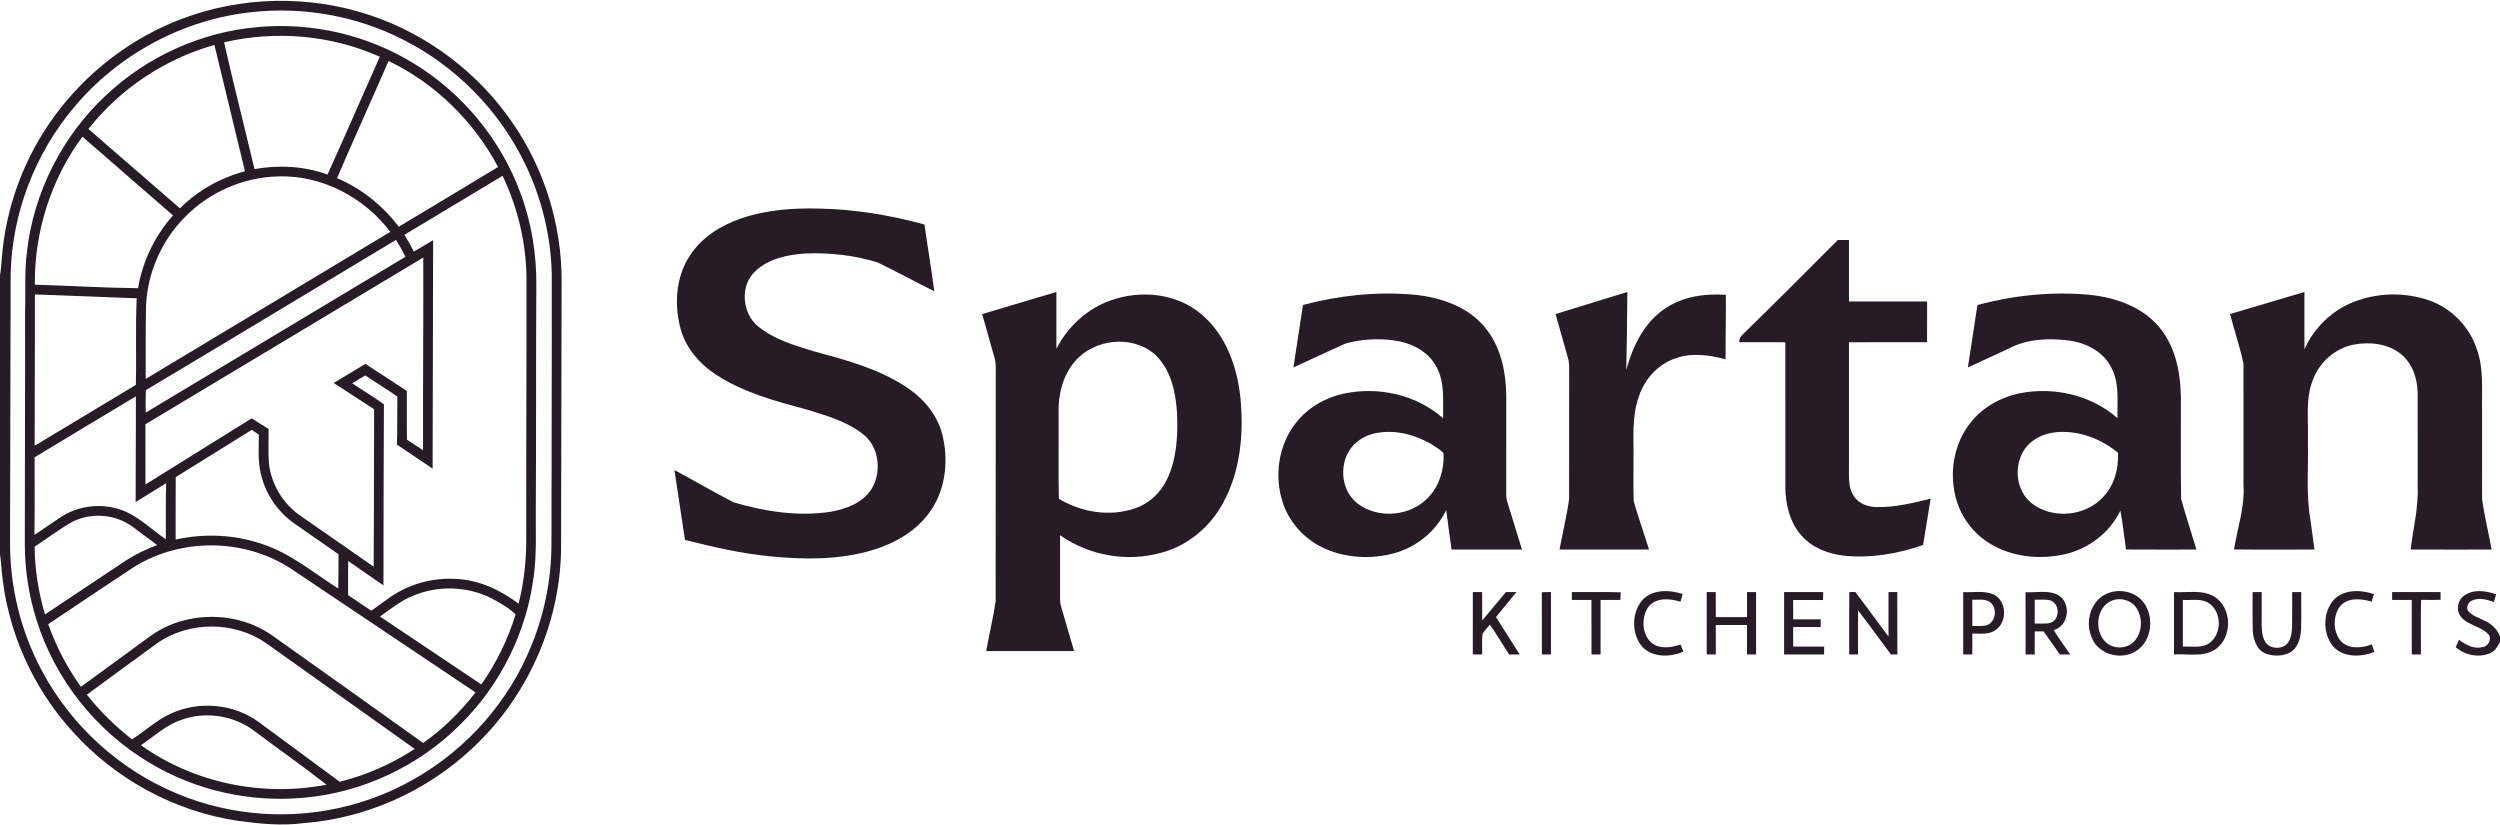 <?xml version="1.0" encoding="UTF-8" ?>
<!DOCTYPE svg PUBLIC "-//W3C//DTD SVG 1.1//EN" "http://www.w3.org/Graphics/SVG/1.1/DTD/svg11.dtd">
<svg width="1272pt" height="420pt" viewBox="0 0 1272 420" version="1.1" xmlns="http://www.w3.org/2000/svg">
<g id="#261b27ff">
<path fill="#261b27" opacity="1.00" d=" M 92.43 9.62 C 122.69 -1.87 156.88 -2.62 187.62 7.52 C 217.10 17.17 243.17 36.79 260.70 62.37 C 276.97 85.89 285.83 114.42 285.75 143.02 C 285.65 188.70 285.61 234.37 285.47 280.05 C 284.80 318.05 267.88 355.30 239.97 381.05 C 216.68 402.84 185.90 416.47 154.07 418.84 C 143.12 420.27 132.08 419.12 121.21 417.66 C 88.92 412.92 58.62 396.44 36.87 372.15 C 16.38 349.62 3.44 320.32 0.83 289.96 C 0.62 287.28 0.37 284.61 0.00 281.96 L 0.00 140.14 C 0.50 137.10 0.78 134.03 0.96 130.96 C 3.00 105.06 12.46 79.80 27.86 58.89 C 44.09 36.75 66.73 19.31 92.43 9.62 M 128.06 6.18 C 93.16 9.86 60.13 27.69 37.66 54.61 C 17.77 78.14 6.16 108.50 5.42 139.32 C 5.26 184.56 5.26 229.80 5.12 275.04 C 4.88 297.88 10.37 320.78 21.13 340.94 C 35.94 369.01 60.75 391.65 90.08 403.80 C 117.71 415.38 149.16 417.47 178.10 409.75 C 208.53 401.75 235.88 382.85 254.32 357.37 C 271.43 333.96 280.73 305.03 280.59 276.05 C 280.57 230.36 280.84 184.67 280.73 138.98 C 280.21 119.87 275.59 100.89 267.30 83.66 C 254.24 56.41 231.98 33.66 204.96 20.10 C 181.40 8.11 154.32 3.28 128.06 6.18 Z" />
<path fill="#261b27" opacity="1.00" d=" M 131.46 13.75 C 158.92 11.28 187.11 17.85 210.59 32.32 C 235.31 47.40 254.77 70.94 264.78 98.13 C 270.49 113.38 273.11 129.71 272.88 145.97 C 272.67 183.31 272.85 220.65 272.62 257.98 C 272.47 269.67 273.17 281.43 271.58 293.05 C 268.01 321.60 254.49 348.75 233.95 368.88 C 212.96 389.79 184.61 403.13 155.10 405.84 C 127.72 408.52 99.55 402.27 75.98 388.05 C 48.91 371.91 28.02 345.66 18.61 315.56 C 14.56 302.77 12.55 289.35 12.62 275.94 C 12.60 236.96 12.84 197.98 12.75 159.00 C 13.10 148.70 12.37 138.35 13.71 128.10 C 17.09 98.01 31.60 69.40 53.68 48.71 C 74.70 28.76 102.56 16.16 131.46 13.75 M 114.02 21.52 C 118.89 43.09 124.38 64.52 129.49 86.03 C 141.85 83.81 154.80 84.51 166.65 88.81 C 175.66 68.89 184.37 48.85 193.24 28.87 C 168.57 17.81 140.32 15.40 114.02 21.52 M 44.99 65.61 C 60.55 79.02 75.97 92.60 91.55 105.99 C 100.65 96.91 112.24 90.44 124.64 87.15 C 119.46 65.72 114.27 44.30 109.09 22.87 C 83.94 29.92 61.18 45.12 44.99 65.61 M 197.67 31.02 C 189.09 50.97 180.01 70.70 171.47 90.67 C 183.93 95.86 194.74 104.65 202.90 115.36 C 219.75 105.24 236.61 95.14 253.43 84.96 C 241.09 61.76 221.42 42.36 197.67 31.02 M 17.73 144.84 C 35.23 145.37 52.75 146.44 70.23 146.64 C 72.57 132.95 78.77 119.98 88.02 109.60 C 72.66 96.24 57.30 82.87 41.92 69.54 C 25.98 91.15 17.42 117.99 17.73 144.84 M 94.26 110.28 C 82.45 122.07 75.19 138.29 74.33 154.97 C 74.05 167.58 74.13 180.19 74.13 192.80 C 115.62 167.87 157.11 142.92 198.59 117.96 C 185.40 100.51 163.95 89.16 141.91 89.75 C 124.15 90.05 106.68 97.59 94.26 110.28 M 205.78 119.46 C 207.48 122.25 209.10 125.10 210.58 128.01 C 213.88 126.13 217.10 124.12 220.37 122.20 C 220.35 160.95 220.17 199.70 220.11 238.44 C 214.04 234.40 208.01 230.31 201.98 226.22 C 202.23 218.07 202.04 209.92 202.17 201.77 C 196.83 198.07 191.28 194.69 185.92 191.03 C 183.63 192.30 181.39 193.65 179.17 195.02 C 184.53 198.62 190.10 201.91 195.33 205.70 C 195.21 236.41 195.12 267.12 195.10 297.84 C 189.07 293.76 183.14 289.53 177.14 285.41 C 177.11 291.21 177.14 297.01 177.12 302.81 C 181.05 305.45 184.97 308.10 188.90 310.72 C 191.98 308.53 195.05 306.32 198.12 304.13 C 207.87 297.19 220.03 293.82 231.95 294.56 C 243.68 295.03 254.60 300.19 263.86 307.15 C 266.72 296.00 267.85 284.47 267.75 272.98 C 267.64 228.65 267.98 184.32 267.86 139.98 C 267.45 122.53 263.24 105.20 255.72 89.45 C 239.06 99.44 222.43 109.46 205.78 119.46 M 74.23 198.48 C 74.05 202.29 74.14 206.11 74.13 209.93 C 118.19 183.53 162.20 157.06 206.27 130.67 C 204.89 127.68 203.23 124.83 201.48 122.05 C 159.05 147.50 116.73 173.15 74.23 198.48 M 74.00 215.85 C 74.01 226.06 73.99 236.27 74.01 246.49 C 92.02 235.28 110.03 224.06 128.04 212.86 C 130.92 214.62 133.78 216.42 136.63 218.24 C 136.74 224.14 136.36 230.06 136.85 235.95 C 138.08 246.47 144.01 256.32 152.73 262.33 C 165.18 271.01 177.64 279.67 190.11 288.32 C 190.31 261.62 190.21 234.92 190.35 208.22 C 183.48 203.79 176.62 199.33 169.78 194.85 C 175.16 191.60 180.55 188.39 185.93 185.13 C 192.96 189.71 200.00 194.29 207.00 198.91 C 207.04 207.18 206.91 215.45 207.08 223.73 C 209.82 225.47 212.48 227.34 215.23 229.08 C 215.18 196.39 215.45 163.71 215.37 131.03 C 168.24 159.28 121.12 187.56 74.00 215.85 M 17.75 149.81 C 17.84 175.47 17.58 201.13 17.63 226.80 C 34.79 216.49 51.95 206.15 69.11 195.84 C 69.51 181.15 68.86 166.45 69.56 151.77 C 52.29 151.11 35.02 150.43 17.75 149.81 M 17.60 232.67 C 17.58 245.85 17.76 259.02 17.50 272.19 C 22.02 269.18 26.46 266.06 30.98 263.06 C 39.43 257.55 50.30 256.02 59.96 258.89 C 69.45 261.56 76.39 268.99 84.37 274.36 C 84.44 264.86 84.24 255.36 84.52 245.86 C 79.32 249.01 74.20 252.29 69.01 255.45 C 68.97 237.52 69.22 219.60 69.12 201.66 C 51.94 212.00 34.74 222.28 17.60 232.67 M 89.41 242.74 C 89.33 253.34 89.40 263.94 89.37 274.54 C 104.07 271.23 119.67 271.98 133.90 276.98 C 148.10 281.70 159.62 291.56 172.10 299.44 C 172.17 293.62 172.32 287.81 172.24 282.00 C 164.73 276.75 157.19 271.53 149.67 266.29 C 140.95 260.16 134.68 250.67 132.53 240.23 C 131.21 233.96 131.65 227.51 131.70 221.15 C 130.50 220.32 129.28 219.50 128.06 218.71 C 115.18 226.73 102.33 234.78 89.41 242.74 M 37.25 265.27 C 30.36 268.97 24.22 273.94 17.62 278.13 C 17.71 289.80 19.57 301.43 22.90 312.60 C 36.66 303.53 50.31 294.26 64.07 285.18 C 69.05 281.96 74.44 279.42 79.96 277.31 C 75.68 274.16 71.47 270.92 67.17 267.79 C 58.61 261.66 46.74 260.72 37.25 265.27 M 67.80 288.73 C 53.33 298.27 38.93 307.93 24.53 317.58 C 28.55 328.91 34.15 339.67 41.17 349.43 C 53.19 340.69 65.16 331.87 77.18 323.14 C 95.14 310.66 120.68 310.76 138.55 323.36 C 164.13 341.58 189.77 359.71 215.29 378.01 C 225.45 370.92 234.37 362.10 241.93 352.30 C 210.53 331.28 179.20 310.17 147.78 289.18 C 124.08 273.78 91.67 273.59 67.80 288.73 M 210.07 303.16 C 203.88 305.60 198.74 309.91 193.34 313.69 C 210.52 325.23 227.69 336.77 244.90 348.26 C 252.52 337.37 258.48 325.30 262.32 312.57 C 258.73 309.18 254.16 306.59 249.76 304.25 C 237.50 298.20 222.65 297.80 210.07 303.16 M 79.56 327.56 C 67.78 336.21 55.94 344.76 44.20 353.46 C 50.89 361.95 58.66 369.53 67.17 376.16 C 73.90 371.96 79.71 366.29 87.01 363.04 C 101.25 356.48 118.90 358.08 131.59 367.34 C 145.35 377.48 159.11 387.62 172.86 397.77 C 186.40 394.38 199.34 388.68 211.01 381.05 C 185.87 363.13 160.71 345.24 135.54 327.34 C 119.19 315.87 95.81 315.92 79.56 327.56 M 92.25 366.28 C 84.45 368.86 78.42 374.67 71.71 379.16 C 98.63 398.44 133.69 405.56 166.12 399.25 C 154.30 389.93 141.90 381.33 129.87 372.26 C 119.42 364.06 104.74 361.72 92.25 366.28 Z" />
<path fill="#261b27" opacity="1.00" d=" M 377.16 111.10 C 389.93 106.74 403.58 105.77 416.99 106.13 C 435.05 106.48 452.99 109.47 470.39 114.26 C 471.95 125.58 473.90 136.84 475.35 148.18 C 465.71 143.39 456.24 138.24 446.57 133.54 C 434.78 129.89 422.31 128.47 409.99 128.97 C 400.83 129.54 390.97 131.53 384.16 138.12 C 376.31 145.51 377.59 159.57 385.83 166.15 C 393.81 172.65 403.91 175.64 413.59 178.60 C 429.75 182.98 446.30 187.36 460.53 196.53 C 469.31 202.14 476.69 210.52 479.36 220.76 C 482.76 233.98 481.25 248.99 473.21 260.31 C 466.31 270.19 455.34 276.44 443.99 279.87 C 427.20 284.94 409.35 284.76 392.04 283.08 C 377.30 281.67 362.84 278.33 348.51 274.70 C 346.74 262.85 344.92 251.01 343.16 239.16 C 353.24 244.55 363.09 250.39 373.26 255.57 C 389.14 260.27 406.03 262.91 422.54 260.40 C 430.33 259.06 438.63 256.01 443.22 249.16 C 448.82 240.46 447.47 227.35 439.05 220.87 C 430.76 214.35 420.38 211.40 410.45 208.38 C 394.59 204.09 378.33 199.79 364.43 190.70 C 355.93 185.20 348.85 177.01 346.22 167.09 C 342.98 154.78 343.87 140.79 351.04 129.98 C 357.05 120.72 366.87 114.62 377.16 111.10 Z" />
<path fill="#261b27" opacity="1.00" d=" M 935.09 122.11 C 936.96 122.12 938.85 122.12 940.75 122.13 C 940.75 132.54 940.74 142.95 940.76 153.37 C 954.01 153.40 967.26 153.34 980.51 153.40 C 980.48 160.31 980.52 167.21 980.49 174.12 C 967.25 174.13 954.00 174.12 940.76 174.13 C 940.74 196.41 940.76 218.68 940.74 240.96 C 940.75 244.93 940.92 249.22 943.33 252.58 C 945.87 256.36 950.59 258.00 954.99 258.01 C 964.27 258.17 973.36 255.93 982.31 253.72 C 981.06 261.58 979.78 269.44 978.48 277.29 C 965.52 281.78 951.64 284.20 937.94 282.70 C 929.95 281.76 921.90 278.60 916.53 272.42 C 910.66 265.80 908.49 256.72 908.38 248.06 C 908.36 223.41 908.39 198.77 908.37 174.13 C 900.58 174.11 892.78 174.15 884.99 174.11 C 884.61 171.51 886.92 170.07 888.48 168.44 C 904.17 153.16 919.57 137.57 935.09 122.11 Z" />
<path fill="#261b27" opacity="1.00" d=" M 499.73 159.81 C 512.31 156.03 524.90 152.31 537.49 148.56 C 537.51 158.20 537.51 167.83 537.49 177.47 C 543.36 165.97 553.55 156.65 565.89 152.59 C 580.90 147.45 598.82 149.32 611.15 159.80 C 623.60 170.15 629.39 186.36 631.08 202.05 C 632.96 220.38 631.19 239.81 622.15 256.18 C 615.58 268.21 604.23 277.69 590.90 281.22 C 573.50 286.12 554.14 282.72 539.37 272.33 C 539.39 283.21 539.37 294.10 539.37 304.98 C 539.31 307.41 540.22 309.69 540.87 311.99 C 542.76 318.40 544.63 324.83 546.49 331.25 C 531.59 331.25 516.69 331.26 501.78 331.25 C 503.27 322.79 505.35 314.43 506.59 305.94 C 506.68 266.31 506.57 226.67 506.64 187.04 C 506.67 185.33 506.49 183.62 505.98 181.99 C 503.86 174.60 501.80 167.20 499.73 159.81 M 546.85 183.94 C 540.95 190.82 538.54 200.09 538.61 209.02 C 538.72 223.93 538.46 238.85 538.74 253.77 C 550.20 260.70 564.67 263.04 577.47 258.66 C 584.69 256.22 590.61 250.63 593.83 243.78 C 598.83 233.29 599.36 221.35 598.86 209.94 C 598.18 199.35 595.72 187.87 587.64 180.36 C 576.17 170.20 556.58 172.35 546.85 183.94 Z" />
<path fill="#261b27" opacity="1.00" d=" M 662.95 155.17 C 681.14 150.30 700.19 148.31 718.97 149.89 C 733.14 151.18 748.10 156.29 756.81 168.18 C 763.79 177.55 766.21 189.52 766.38 201.00 C 766.36 217.67 766.40 234.34 766.36 251.00 C 766.35 252.41 766.42 253.84 766.86 255.19 C 769.39 263.32 771.86 271.47 774.38 279.60 C 762.44 279.65 750.49 279.62 738.56 279.62 C 737.65 272.91 736.67 266.21 735.83 259.49 C 730.69 270.36 720.54 278.55 708.95 281.60 C 697.70 284.55 685.41 283.96 674.67 279.39 C 664.60 275.12 656.38 266.57 652.83 256.19 C 648.19 242.63 650.32 226.64 659.25 215.28 C 665.27 207.50 674.27 202.29 683.84 200.25 C 701.37 196.56 720.75 200.81 734.26 212.83 C 734.08 203.96 735.32 194.39 730.69 186.34 C 726.44 178.50 717.69 174.28 709.12 173.19 C 701.00 172.10 692.60 172.57 684.70 174.76 C 675.76 178.67 666.98 182.93 658.09 186.95 C 659.67 176.35 661.31 165.76 662.95 155.17 M 699.38 220.50 C 694.17 221.69 689.25 224.74 686.44 229.37 C 681.25 237.79 682.75 250.13 690.81 256.25 C 701.37 264.30 717.93 262.70 726.88 252.91 C 732.43 247.05 734.83 238.76 734.48 230.82 C 733.97 229.61 732.66 229.05 731.73 228.25 C 722.50 221.70 710.63 218.09 699.38 220.50 Z" />
<path fill="#261b27" opacity="1.00" d=" M 791.47 159.80 C 803.64 156.03 815.82 152.29 828.00 148.55 C 827.86 161.76 827.77 174.98 827.46 188.18 C 830.70 176.24 836.47 164.19 847.03 157.10 C 856.04 150.87 867.39 149.24 878.11 150.01 C 878.21 160.94 877.92 171.86 877.98 182.79 C 869.71 180.66 860.81 179.28 852.56 182.32 C 843.54 185.22 836.70 192.97 833.82 201.86 C 830.13 212.20 831.31 223.31 831.13 234.06 C 831.21 241.06 830.96 248.07 831.23 255.06 C 833.58 263.31 836.49 271.42 839.03 279.62 C 823.85 279.62 808.67 279.64 793.48 279.61 C 795.06 271.06 797.17 262.58 798.35 253.97 C 798.42 232.64 798.34 211.31 798.39 189.98 C 798.38 187.36 798.56 184.69 797.77 182.15 C 795.65 174.71 793.56 167.25 791.47 159.80 Z" />
<path fill="#261b27" opacity="1.00" d=" M 1006.12 155.18 C 1024.58 150.24 1043.94 148.23 1062.99 149.98 C 1077.07 151.37 1091.85 156.71 1100.32 168.65 C 1108.28 179.66 1109.90 193.75 1109.63 206.97 C 1109.71 222.61 1109.44 238.26 1109.76 253.89 C 1112.14 262.52 1115.00 271.02 1117.54 279.61 C 1105.59 279.61 1093.65 279.68 1081.71 279.58 C 1080.74 272.99 1080.10 266.35 1078.85 259.81 C 1073.38 271.17 1062.41 279.45 1050.15 282.10 C 1037.50 284.83 1023.58 283.39 1012.42 276.55 C 1004.09 271.49 997.84 263.16 995.24 253.77 C 991.58 240.59 994.09 225.55 1002.78 214.84 C 1009.00 207.02 1018.24 201.94 1027.98 200.04 C 1045.23 196.73 1064.13 201.01 1077.39 212.80 C 1077.15 204.15 1078.51 194.86 1074.18 186.93 C 1070.21 179.02 1061.65 174.57 1053.18 173.32 C 1042.84 171.99 1031.63 172.25 1022.24 177.27 C 1015.24 180.50 1008.25 183.74 1001.25 186.96 C 1002.87 176.36 1004.48 165.77 1006.12 155.18 M 1029.84 229.02 C 1024.41 237.41 1025.79 249.93 1033.88 256.18 C 1044.43 264.29 1061.01 262.74 1070.00 252.95 C 1075.75 247.00 1078.00 238.48 1077.65 230.37 C 1068.91 223.15 1057.45 218.81 1046.04 219.92 C 1039.70 220.52 1033.33 223.54 1029.84 229.02 Z" />
<path fill="#261b27" opacity="1.00" d=" M 1134.65 159.79 C 1147.26 156.04 1159.87 152.27 1172.49 148.56 C 1172.51 158.27 1172.50 167.99 1172.49 177.71 C 1177.37 166.81 1186.49 157.91 1197.65 153.59 C 1209.79 148.83 1223.69 148.57 1236.00 152.87 C 1247.42 156.84 1256.63 166.38 1260.29 177.91 C 1263.84 187.89 1262.68 198.61 1262.88 208.99 C 1262.90 224.00 1262.83 239.00 1262.90 254.00 C 1264.06 262.61 1266.19 271.07 1267.74 279.61 C 1254.01 279.62 1240.28 279.66 1226.55 279.59 C 1227.83 268.73 1230.62 257.98 1230.12 246.98 C 1230.11 231.31 1230.14 215.65 1230.11 199.98 C 1229.99 192.67 1227.49 184.93 1221.65 180.19 C 1215.09 174.85 1205.93 173.81 1197.83 175.29 C 1188.33 177.03 1180.23 184.13 1176.86 193.12 C 1172.87 202.94 1174.64 213.73 1174.25 224.04 C 1174.65 237.63 1173.18 251.36 1175.60 264.83 C 1176.24 269.76 1176.93 274.68 1177.59 279.61 C 1163.95 279.59 1150.30 279.71 1136.66 279.55 C 1138.42 268.73 1142.15 258.08 1141.50 247.01 C 1141.47 226.35 1141.54 205.68 1141.47 185.02 C 1139.70 176.50 1136.82 168.23 1134.65 159.79 Z" />
<path fill="#261b27" opacity="1.00" d=" M 749.37 301.25 C 750.95 301.25 752.52 301.25 754.12 301.25 C 754.14 306.08 754.11 310.90 754.14 315.73 C 758.18 310.91 762.15 306.04 766.22 301.24 C 767.98 301.24 769.74 301.25 771.52 301.26 C 768.11 305.53 764.61 309.72 761.16 313.96 C 765.17 320.30 769.23 326.62 773.21 332.99 C 771.42 332.99 769.63 333.00 767.85 333.00 C 764.54 327.97 761.54 322.73 758.05 317.81 C 756.79 319.32 755.45 320.77 754.35 322.40 C 753.80 325.89 754.26 329.47 754.12 333.00 C 752.52 332.99 750.94 332.98 749.36 332.97 C 749.39 322.40 749.37 311.83 749.37 301.25 Z" />
<path fill="#261b27" opacity="1.00" d=" M 784.46 301.31 C 786.01 301.27 787.55 301.25 789.12 301.23 C 789.13 311.82 789.13 322.41 789.12 332.99 C 787.57 332.99 786.03 333.00 784.50 333.00 C 784.47 322.44 784.54 311.87 784.46 301.31 Z" />
<path fill="#261b27" opacity="1.00" d=" M 799.76 301.25 C 808.04 301.32 816.33 301.09 824.61 301.37 C 824.57 302.34 824.49 304.28 824.46 305.25 C 821.09 305.25 817.73 305.25 814.38 305.26 C 814.37 314.50 814.38 323.75 814.37 333.00 C 812.82 332.99 811.28 332.99 809.75 333.00 C 809.74 323.75 809.76 314.50 809.74 305.25 C 806.41 305.25 803.08 305.25 799.75 305.25 C 799.74 303.91 799.75 302.58 799.76 301.25 Z" />
<path fill="#261b27" opacity="1.00" d=" M 835.51 305.44 C 840.67 299.73 849.35 299.99 856.12 302.25 C 855.74 303.55 855.38 304.86 855.02 306.16 C 849.47 304.35 841.92 303.87 838.29 309.37 C 835.15 314.68 835.41 322.56 840.11 326.90 C 844.26 330.46 850.25 329.60 855.02 327.91 C 855.51 329.12 856.01 330.32 856.52 331.53 C 849.96 334.44 841.13 334.67 835.76 329.28 C 830.07 322.87 830.01 311.99 835.51 305.44 Z" />
<path fill="#261b27" opacity="1.00" d=" M 868.37 301.26 C 869.90 301.25 871.43 301.24 872.99 301.24 C 873.01 305.49 872.99 309.74 873.00 314.00 C 878.29 314.00 883.58 314.01 888.88 313.99 C 888.87 309.75 888.87 305.50 888.88 301.26 C 890.41 301.25 891.95 301.25 893.50 301.25 C 893.50 311.84 893.51 322.42 893.50 333.00 C 891.95 333.00 890.41 332.99 888.88 332.99 C 888.86 328.00 888.87 323.00 888.87 318.01 C 883.58 317.99 878.29 318.00 873.00 318.00 C 872.99 323.00 873.00 328.01 873.00 333.01 C 871.44 332.99 869.89 332.98 868.36 332.97 C 868.39 322.40 868.37 311.83 868.37 301.26 Z" />
<path fill="#261b27" opacity="1.00" d=" M 907.76 301.25 C 914.39 301.25 921.02 301.24 927.65 301.26 C 927.61 302.59 927.58 303.94 927.56 305.28 C 922.49 305.23 917.42 305.23 912.36 305.28 C 912.37 308.55 912.37 311.83 912.39 315.12 C 917.04 315.13 921.70 315.12 926.37 315.12 C 926.36 316.41 926.36 317.70 926.38 319.00 C 921.70 319.01 917.03 318.97 912.36 319.03 C 912.38 322.34 912.38 325.66 912.36 328.97 C 917.61 329.03 922.86 328.98 928.12 329.01 C 928.11 330.33 928.11 331.66 928.12 332.99 C 921.33 333.00 914.54 333.00 907.75 332.99 C 907.75 322.41 907.73 311.83 907.76 301.25 Z" />
<path fill="#261b27" opacity="1.00" d=" M 940.93 301.25 C 941.68 301.23 943.18 301.20 943.93 301.18 C 949.71 308.65 955.17 316.36 960.87 323.89 C 960.88 316.34 960.85 308.80 960.88 301.25 C 962.37 301.25 963.86 301.24 965.36 301.25 C 965.39 311.83 965.38 322.42 965.37 333.00 C 964.56 333.00 962.93 333.00 962.12 332.99 C 956.50 325.55 951.12 317.93 945.38 310.58 C 945.36 318.05 945.39 325.53 945.37 333.00 C 943.86 332.99 942.36 332.99 940.88 332.99 C 940.90 322.41 940.80 311.83 940.93 301.25 Z" />
<path fill="#261b27" opacity="1.00" d=" M 998.88 301.25 C 1004.06 301.58 1009.61 300.29 1014.49 302.54 C 1021.04 305.88 1021.39 316.28 1015.51 320.44 C 1012.09 323.09 1007.51 322.26 1003.50 322.38 C 1003.50 325.92 1003.50 329.46 1003.50 333.00 C 1001.95 333.00 1000.41 332.99 998.88 332.99 C 998.87 322.41 998.86 311.83 998.88 301.25 M 1003.49 305.14 C 1003.50 309.59 1003.49 314.04 1003.51 318.50 C 1005.97 318.44 1008.53 318.77 1010.96 318.08 C 1015.56 316.35 1016.37 309.35 1012.58 306.38 C 1009.96 304.46 1006.50 305.29 1003.49 305.14 Z" />
<path fill="#261b27" opacity="1.00" d=" M 1030.58 301.33 C 1036.08 301.60 1042.13 300.09 1047.22 302.76 C 1053.98 306.77 1052.74 318.53 1044.93 320.58 C 1047.49 324.87 1050.55 328.83 1053.32 332.99 C 1051.55 332.99 1049.80 332.99 1048.06 333.00 C 1045.30 329.08 1042.56 325.15 1039.79 321.24 C 1038.26 321.24 1036.75 321.25 1035.25 321.26 C 1035.24 325.17 1035.25 329.08 1035.25 333.00 C 1033.69 332.99 1032.15 332.99 1030.63 333.00 C 1030.59 322.44 1030.68 311.89 1030.58 301.33 M 1035.25 305.14 C 1035.25 309.17 1035.23 313.21 1035.27 317.25 C 1038.08 317.13 1041.05 317.69 1043.77 316.71 C 1048.14 314.69 1047.93 307.42 1043.52 305.57 C 1040.84 304.79 1037.99 305.20 1035.25 305.14 Z" />
<path fill="#261b27" opacity="1.00" d=" M 1073.33 301.53 C 1080.06 299.25 1088.38 301.86 1091.80 308.29 C 1096.18 316.06 1094.12 327.68 1085.74 331.87 C 1078.00 335.96 1067.04 332.47 1064.10 323.95 C 1060.66 315.66 1064.27 304.31 1073.33 301.53 M 1074.49 305.61 C 1066.49 308.92 1065.43 320.93 1071.33 326.66 C 1075.14 330.37 1081.89 330.33 1085.65 326.56 C 1090.12 322.04 1090.43 314.22 1086.85 309.09 C 1084.18 305.24 1078.77 303.85 1074.49 305.61 Z" />
<path fill="#261b27" opacity="1.00" d=" M 1106.13 301.25 C 1112.92 301.69 1120.41 299.87 1126.59 303.53 C 1135.98 309.26 1136.00 324.96 1126.65 330.73 C 1120.47 334.45 1112.93 332.53 1106.12 332.99 C 1106.12 322.41 1106.11 311.83 1106.13 301.25 M 1110.64 305.25 C 1110.61 313.16 1110.62 321.08 1110.63 328.99 C 1115.11 328.73 1120.20 330.00 1124.14 327.21 C 1130.54 322.59 1130.52 311.52 1124.03 307.00 C 1120.10 304.31 1115.08 305.50 1110.64 305.25 Z" />
<path fill="#261b27" opacity="1.00" d=" M 1146.13 301.25 C 1147.65 301.24 1149.19 301.25 1150.75 301.25 C 1150.76 306.85 1150.73 312.46 1150.74 318.06 C 1150.81 320.92 1151.00 323.97 1152.52 326.48 C 1154.62 330.03 1160.06 330.57 1163.14 328.06 C 1165.69 325.80 1166.02 322.14 1166.21 318.95 C 1166.33 313.05 1166.20 307.15 1166.25 301.25 C 1167.77 301.25 1169.31 301.24 1170.87 301.25 C 1170.82 307.49 1170.98 313.75 1170.80 319.99 C 1170.62 324.53 1169.25 329.75 1164.98 332.09 C 1161.17 334.00 1156.47 333.99 1152.54 332.45 C 1147.83 330.35 1146.33 324.79 1146.17 320.06 C 1146.03 313.79 1146.15 307.52 1146.13 301.25 Z" />
<path fill="#261b27" opacity="1.00" d=" M 1187.28 305.34 C 1192.49 299.71 1201.13 300.00 1207.87 302.28 C 1207.47 303.57 1207.05 304.85 1206.67 306.14 C 1201.39 304.52 1194.47 303.82 1190.56 308.56 C 1186.91 313.52 1186.99 321.18 1190.86 326.01 C 1194.87 330.50 1201.64 329.79 1206.77 327.89 C 1207.20 329.15 1207.66 330.43 1208.11 331.71 C 1201.33 334.34 1192.35 334.73 1187.10 328.91 C 1181.76 322.39 1181.79 311.75 1187.28 305.34 Z" />
<path fill="#261b27" opacity="1.00" d=" M 1217.13 301.25 C 1225.33 301.25 1233.53 301.25 1241.73 301.25 C 1241.74 302.55 1241.76 303.86 1241.80 305.17 C 1238.48 305.30 1235.16 305.28 1231.85 305.19 C 1231.62 314.45 1231.80 323.72 1231.76 332.98 C 1230.20 332.99 1228.65 332.99 1227.12 333.00 C 1227.11 323.75 1227.13 314.50 1227.11 305.25 C 1223.77 305.25 1220.44 305.25 1217.12 305.24 C 1217.11 303.91 1217.11 302.58 1217.13 301.25 Z" />
<path fill="#261b27" opacity="1.00" d=" M 1253.99 302.89 C 1258.73 299.64 1264.88 300.64 1270.01 302.36 C 1269.63 303.66 1269.26 304.96 1268.91 306.28 C 1265.31 305.07 1261.18 303.81 1257.58 305.65 C 1255.67 306.53 1254.61 309.06 1255.85 310.91 C 1257.81 313.28 1260.90 314.17 1263.56 315.54 C 1267.34 317.06 1270.49 319.93 1272.00 323.77 L 1272.00 326.60 C 1270.87 328.78 1269.59 331.15 1267.24 332.21 C 1261.39 334.90 1254.26 333.42 1249.46 329.29 C 1250.00 328.02 1250.56 326.76 1251.13 325.50 C 1254.46 328.04 1258.58 330.36 1262.93 329.29 C 1265.91 329.03 1268.07 325.39 1266.18 322.84 C 1262.38 318.58 1255.76 318.30 1252.11 313.81 C 1249.39 310.52 1250.45 305.15 1253.99 302.89 Z" />
</g>
</svg>
